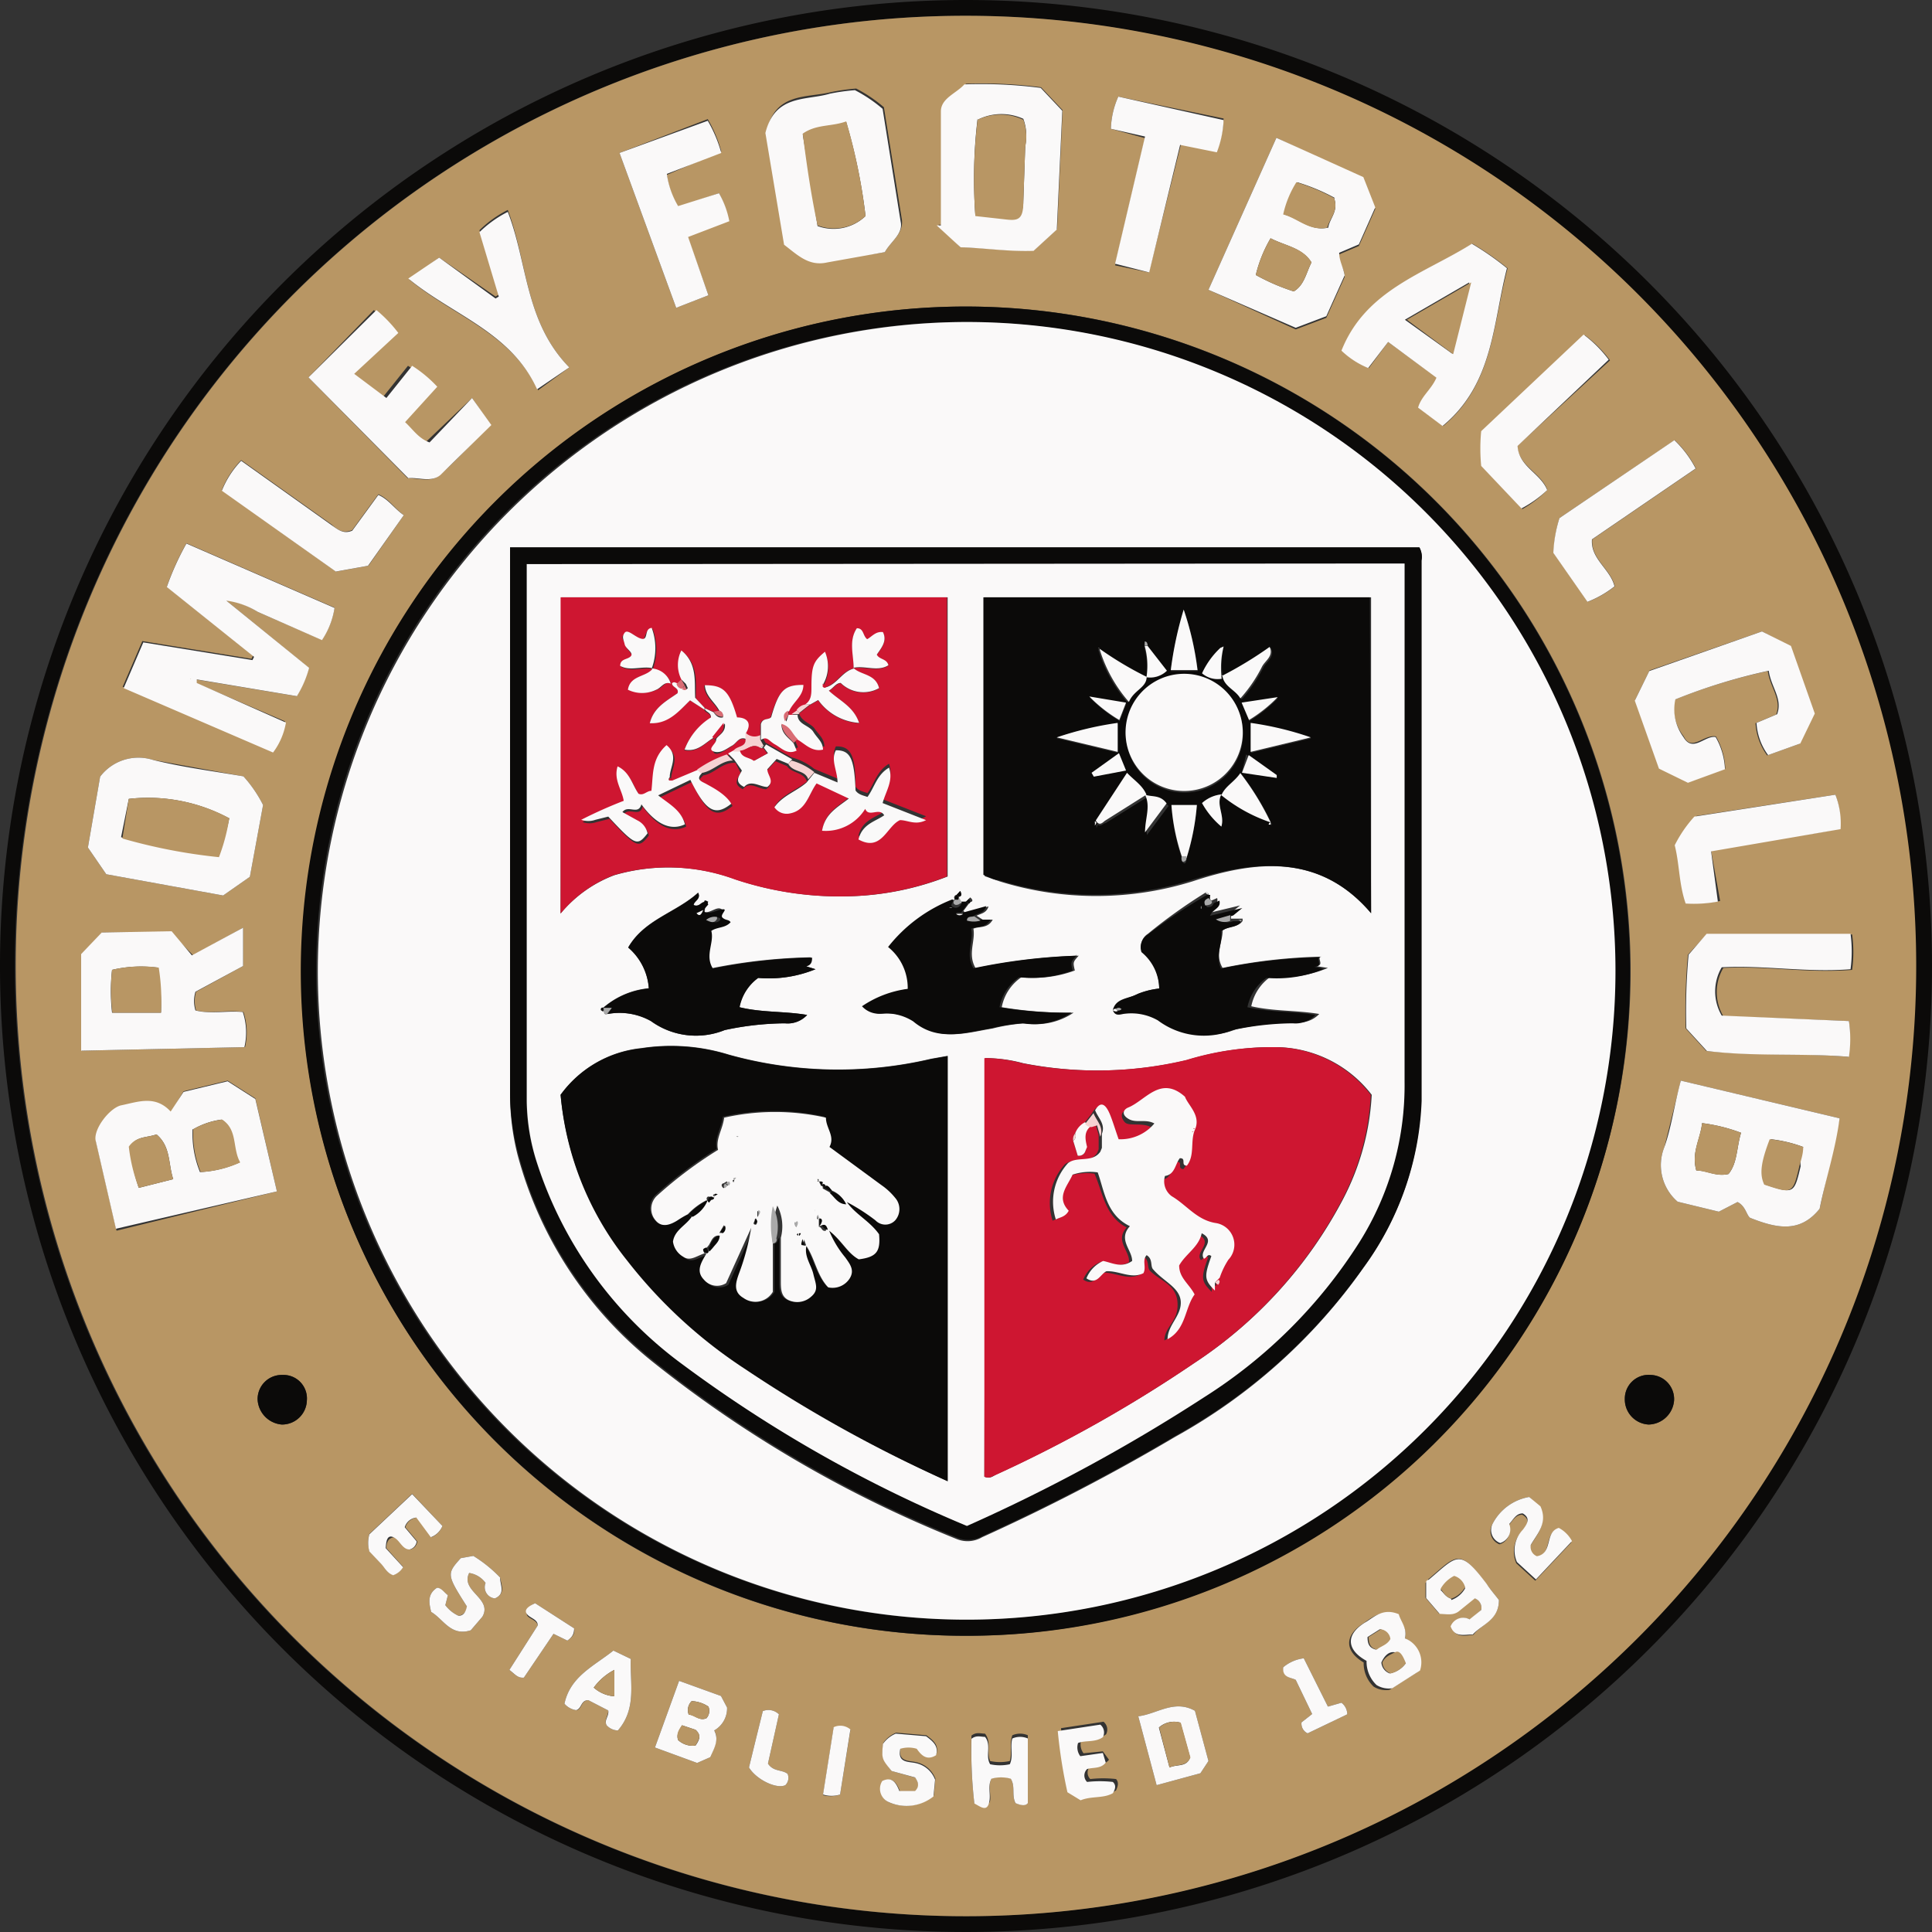 <?xml version="1.0" encoding="iso-8859-1"?>
<svg xmlns="http://www.w3.org/2000/svg" width="60" height="60" xmlns:v="https://vecta.io/nano"><rect width="100%" height="100%" fill="#333333" stroke="none"/><style><![CDATA[.H{fill:#0b0a09}.I{fill:#a9a9a9}.J{fill:#faf9f9}.K{fill:#f6d2d2}.L{fill:#ce1631}.M{fill:#d96c74}]]></style><path d="M60,30A30,30,0,1,1,30,0,30,30,0,0,1,60,30ZM30,.49A29.51,29.51,0,1,0,59.48,30,29.52,29.52,0,0,0,30,.49Z" class="H"/><path d="M30 .49A29.51 29.51 0 1 1 .49 29.84 29.49 29.49 0 0 1 30 .49zM7 18.63A2.46 2.46 0 0 1 8 19l2 .87a2.47 2.47 0 0 0 .39-1l-4.6-2a8.51 8.51 0 0 0-.61 1.35l2.68 2.14-.05.1-3.39-.55-.61 1.42 4.64 2a2.15 2.15 0 0 0 .4-.93l-2.77-1.19v-.11l3.13.52a3.21 3.21 0 0 0 .38-.88L7 18.63zM30 50.8A20.64 20.64 0 1 0 9.36 30.16 20.59 20.59 0 0 0 30 50.8zm9.64-46.52L37.53 9l2.71 1.23.95-.36.57-1.27c0-.27-.21-.45-.17-.7l.61-.26.51-1.15-.37-.94zM52.2 33.56l-.51 2.06a1.5 1.5 0 0 0 .41 1.7l1.28.31.58-.3c.25.12.28.41.39.49.83.33 1.55.48 2.16-.28l.62-2.81zm-46.9 1c-.48-.51-1-.3-1.53-.17-.35.1-.85.73-.78 1.09l.63 2.74L8.6 37l-.67-2.89-.86-.55-1.37.33zm0-5.6H3.18l-.64.67v3l5.07-.11a2 2 0 0 0-.05-1.09c-.5-.08-1 .07-1.47-.05a1 1 0 0 1 0-.58l1.46-.8v-1.19L6 29.67zM27.48 7.83c.18-.33.58-.57.53-1l-.56-3.5a4.48 4.48 0 0 0-.86-.58 6.37 6.37 0 0 0-.78.11c-.77.19-1.74 0-2 1.22l.58 3.47c.42.32.76.69 1.34.55s1.12-.16 1.75-.27zm2.35-.15c.73 0 1.49.14 2.28.09l.72-.66.17-3.69-.67-.71A14.42 14.42 0 0 0 30 2.6c-.25.28-.71.43-.73.84v3.54h-.13zM3.11 24.12l-.38 2.2.57.83 3.63.66.83-.58.41-2.23a4 4 0 0 0-.61-.89l-2.81-.51a1.49 1.49 0 0 0-1.64.52zm40-13.5l1.52 1.11c-.16.37-.47.57-.57.93l.76.57c1.57-1.31 1.54-3.2 2-4.9a9 9 0 0 0-1.09-.76c-1.48.93-3.3 1.44-4.05 3.32a2.65 2.65 0 0 0 .83.54zm14.31 21.09l-3.9-.15a1.48 1.48 0 0 1 0-1.5c1.3-.07 2.62.17 4 .06a4.1 4.1 0 0 0 0-1.1H53l-.58.63a19.27 19.27 0 0 0-.07 2.29l.64.7c1.47.15 2.94.06 4.41.18a3.77 3.77 0 0 0 .02-1.11zm-2.7-12.1l-3.49 1.21-.45.92.75 2.11.9.44 1.15-.42a2.17 2.17 0 0 0-.29-1c-.38-.07-.76.49-1 0a1.45 1.45 0 0 1-.29-1.14 17.79 17.79 0 0 1 2.9-.89c.07.51.44.87.26 1.35l-.64.27a1.86 1.86 0 0 0 .36 1l1-.36.45-.93-.74-2.1zm-40.06-7.25l-1.45 1.38c-.35-.13-.51-.4-.76-.63l1-1.1a4 4 0 0 0-.78-.65l-.8 1-1-.75 1.42-1.27a4.25 4.25 0 0 0-.68-.71l-2.03 2.09 3.08 3.13c.34 0 .74.14 1-.1.55-.48 1-1 1.58-1.55zm4.58-7.61L21 9.56l1-.39-.66-1.85 1.28-.49a2.83 2.83 0 0 0-.29-.83l-1.27.43a2.67 2.67 0 0 1-.35-1l1.69-.73a4.11 4.11 0 0 0-.42-1zm-1.56 6.66C16.3 10 16.39 8.17 15.77 6.52a3.52 3.52 0 0 0-.88.63l.6 2-.1.06L13.64 8l-.93.68c1.37 1.14 3.18 1.66 4 3.44zm18-2.95l1-4 1.11.22a3.08 3.08 0 0 0 .21-1L34.73 3a2.63 2.63 0 0 0-.23 1l1.06.29-.93 3.95zM12.54 16c-.3-.23-.47-.51-.79-.65l-.81 1.11c-.28.12-.45 0-.64-.17l-2.81-2a2.86 2.86 0 0 0-.6.93l3.55 2.53 1-.18zm35.51-.8c-.21-.53-.88-.72-.93-1.35L50 11.19a3.84 3.84 0 0 0-.78-.78l-3.18 3a5.52 5.52 0 0 0 0 1.08l1.24 1.32a3.56 3.56 0 0 0 .77-.59zm5.09 11.22c1.32-.34 2.67-.4 4-.69a2.45 2.45 0 0 0-.14-1.05l-4.31.66a3.93 3.93 0 0 0-.61.89c.15.59.13 1.21.34 1.81a4.07 4.07 0 0 0 1-.06zm-4.71-10.33a4.21 4.21 0 0 0-.18 1.08l1.06 1.52a3.24 3.24 0 0 0 .84-.48c-.13-.54-.75-.85-.7-1.46l3.22-2.2a3.33 3.33 0 0 0-.66-.88zM22.18 53.74a.79.79 0 0 0 .4-.71l-.19-.36-1.3-.47-.75 2.07 1.31.48.41-.18c.11-.28.28-.57.12-.83zm13.74 1.7l1.36-.37.25-.38-.42-1.56c-.65-.36-1.17.1-1.76.17zm7.71-4.56c.08-.32-.13-.52-.28-.7-.42-.19-.68 0-1 .23-.61.38-.59.87 0 1.22a1 1 0 0 0 .31.75.72.72 0 0 0 .49.1l.86-.55a.8.8 0 0 0-.38-1.05zm2.92-1.19l-.4-.51c-.85-1.14-.92-.87-1.8-.13 0 0 0 .05-.08.11v.46l.42.49c.23 0 .44.06.62-.1l.47-.38A.31.31 0 0 1 46 50l-.34.3a.42.42 0 0 0-.59.22c.13.35.41.28.69.25.24-.33.79-.45.79-1.08zm.94-3.2a1.58 1.58 0 0 0-1.16.88.43.43 0 0 0 .24.59.44.44 0 0 0 .28-.59c.13-.14.21-.32.42-.33.28.15.15.34 0 .51a.92.92 0 0 0-.18 1l.59.54 1.12-1.19a1 1 0 0 0-.41-.41c-.45.13-.17.79-.68.88a.31.31 0 0 1-.19-.35c.19-.34.54-.67.3-1.2zM31.54 56c.15.05.3.09.38 0v-2.11a.6.6 0 0 0-.48 0c-.1.26 0 .55-.08.8a1.41 1.41 0 0 1-.61 0c-.12-.27.05-.59-.16-.85-.13 0-.27-.06-.42.06a14.34 14.34 0 0 0 .09 2.1c.18.07.33.1.45 0s-.05-.53.08-.77a1.11 1.11 0 0 1 .6 0c.15.26.02.54.15.77zm-12.35-2.26c.59-.68.37-1.47.4-2.22l-.54-.26c-.6.48-1.34.8-1.52 1.65a.59.59 0 0 0 .36.2c.18 0 .14-.3.38-.31l.62.32c0 .18-.14.3-.05.46a.48.48 0 0 0 .35.16zm8.5 1.26l.75.21c.09.16.11.29 0 .42h-.49c-.1-.25-.22-.46-.53-.31a.45.45 0 0 0 .21.66 1.34 1.34 0 0 0 1.37-.22l.05-.52a.82.82 0 0 0-.58-.51c-.22-.06-.6 0-.5-.45a.88.88 0 0 1 .51 0c.14.18.31.38.6.2.09-.29-.11-.44-.31-.59l-.94-.08a.91.91 0 0 0-.4.32c-.05.45-.05.45.26.87zm-13.38-6.61c-.44.49-.44.51.19 1.5 0 .13-.08.26-.26.29a1.07 1.07 0 0 1-.41-.33l.08-.31c-.12-.09-.2-.22-.34-.23-.3.2-.25.46-.18.75.38.22.61.77 1.23.57l.36-.42c.33-.57-.69-.79-.41-1.36a.77.77 0 0 1 .51.31.35.35 0 0 0 .29.48c.34-.15.2-.41.16-.65a4.2 4.2 0 0 0-.83-.67zm19.94 6l-.6.06a.45.45 0 0 1-.07-.41c.23-.09.53 0 .77-.18a.31.31 0 0 0-.08-.39l-1.32.2a15.41 15.41 0 0 0 .3 1.9l.41.25c.3-.14.66 0 1-.22.06-.13.09-.25 0-.35a3.52 3.52 0 0 0-.8 0 .28.28 0 0 1 0-.4c.19-.06.42 0 .58-.2zm-20.51-7l-.94-1-1.33 1.25a1 1 0 0 0 0 .53l.35.37c.12.12.19.3.39.37a.58.58 0 0 0 .31-.25l-.52-.58c0-.21.08-.32.24-.34s.27.33.5.38a.29.29 0 0 0 .22-.25l-.37-.44a.42.42 0 0 1 .36-.3l.45.61a.62.62 0 0 0 .34-.35zm37.46-3.15a.81.81 0 0 0 .79-.75.75.75 0 0 0-.72-.79.74.74 0 0 0-.81.75.78.78 0 0 0 .74.79zM8 43.45a.82.82 0 0 0 .75.79.77.77 0 0 0 .78-.75.73.73 0 0 0-.76-.79.75.75 0 0 0-.77.75zM41.24 53l-.75-1.5a1.22 1.22 0 0 0-.64.28c0 .33.24.31.39.39l.51 1.06-.33.26a.33.33 0 0 0 .19.34l1.23-.59a.45.45 0 0 0-.18-.36zm-25.42-1.14c.16.13.26.26.45.24l.92-1.36.43.21c.14-.1.24-.19.21-.38l-1.21-.78c-.18.08-.26.18-.26.33s.3.16.34.36zm7.87 1.28l-.21.85-.22.9c.23.38.86.68 1.13.55a.32.32 0 0 0 .07-.35c-.17-.14-.44-.06-.61-.32l.34-1.53a.46.46 0 0 0-.5-.1zm2.4 2.59l.32-2a.48.48 0 0 0-.52-.07l-.33 2.09a.87.87 0 0 0 .53-.02z" fill="#b89664"/><path d="M30,50.8A20.64,20.64,0,1,1,50.62,30.36,20.56,20.56,0,0,1,30,50.8ZM30,10A20.15,20.15,0,1,0,50.12,30.18,20.15,20.15,0,0,0,30,10Z" class="H"/><path d="M7 18.63l2.6 2.11a3.21 3.21 0 0 1-.38.88l-3.11-.52v.11l2.77 1.23a2.15 2.15 0 0 1-.4.93l-4.64-2 .61-1.42 3.39.55.05-.1-2.71-2.17a8.51 8.51 0 0 1 .61-1.35l4.6 2a2.47 2.47 0 0 1-.39 1L8 19a2.46 2.46 0 0 0-1-.35v-.02zm-1.1 2.44h0zM39.64 4.28l2.7 1.22.37.94-.51 1.15-.61.26c0 .25.12.43.17.7l-.57 1.27-.95.36L37.53 9zm-.18 3.12A4.13 4.13 0 0 0 39 8.54a6.47 6.47 0 0 0 1.18.51c.33-.2.38-.57.55-.9-.29-.46-.81-.51-1.27-.75zm2-1.25a6.13 6.13 0 0 0-1.17-.49 3.15 3.15 0 0 0-.41 1c.46.12.81.53 1.37.41.04-.29.33-.51.18-.92zM52.2 33.56l4.93 1.17c-.13 1-.44 1.91-.62 2.81-.61.76-1.33.61-2.16.28-.11-.08-.14-.37-.39-.49l-.58.3-1.28-.31a1.5 1.5 0 0 1-.41-1.7c.22-.62.31-1.33.51-2.06zm.48 2.79c.34 0 .61.2 1 .11.28-.34.25-.83.39-1.28a5.23 5.23 0 0 0-1.21-.3c-.05.49-.34.91-.18 1.47zm3.32-.73a4.2 4.2 0 0 0-1-.24c-.28.73-.32 1.09-.17 1.41.87.29.89.29 1.09-.57-.02-.22.01-.37.08-.6zm-50.7-1.1l.4-.61 1.37-.33.86.55L8.6 37l-5 1.16-.63-2.74c-.07-.36.43-1 .78-1.09.54-.11 1.07-.33 1.55.19zm.68.55a3.17 3.17 0 0 0 .23 1.33 3.37 3.37 0 0 0 1.23-.3c-.25-.44-.07-1-.56-1.33a2.39 2.39 0 0 0-.88.3zm-1.12.16c-.31.11-.63.05-.82.38a5.24 5.24 0 0 0 .27 1.28l1.07-.27c-.16-.48-.07-1.01-.52-1.39zm.47-6.31l.63.75 1.59-.86V30l-1.48.8a1 1 0 0 0 0 .58c.47.12 1 0 1.47.05a2 2 0 0 1 .05 1.09l-5.07.11v-3l.64-.67zm-1.85 1.2a5.9 5.9 0 0 0 0 1.33H5a6.51 6.51 0 0 0-.11-1.4 3.94 3.94 0 0 0-1.41.07zm24-22.29l-1.79.32c-.57.13-.92-.23-1.34-.55l-.58-3.47c.3-1.21 1.27-1 2-1.22a6.37 6.37 0 0 1 .78-.11 4.48 4.48 0 0 1 .86.58l.56 3.5c.09.38-.31.62-.49.95zm-.6-1.12a17.63 17.63 0 0 0-.6-2.92c-.47.17-.92.08-1.35.38l.46 2.85a1.44 1.44 0 0 0 1.49-.31zm2.95.97L29.09 7h.13V3.46c0-.41.48-.56.73-.84a14.42 14.42 0 0 1 2.37.11l.67.71-.17 3.69-.72.66c-.78.03-1.54-.09-2.27-.11zm.53-4a15.65 15.65 0 0 0-.07 3l.9.1c.4 0 .59-.11.59-.53l.06-1.72a1.54 1.54 0 0 0-.06-.84 1.64 1.64 0 0 0-1.42.03zM3.11 24.12a1.49 1.49 0 0 1 1.64-.52c.93.23 1.88.35 2.81.51a4 4 0 0 1 .61.89l-.41 2.23-.83.58-3.63-.66-.57-.83zm4 1.29a5.31 5.31 0 0 0-3.11-.6L3.76 26a17.14 17.14 0 0 0 3 .58 5.9 5.9 0 0 0 .36-1.17zm36-14.79l-.62.81a2.65 2.65 0 0 1-.83-.54c.75-1.89 2.57-2.39 4.05-3.32a9 9 0 0 1 1.09.76c-.44 1.7-.41 3.59-2 4.9l-.76-.57c.1-.36.41-.56.57-.93zm2 .37l.52-2.22-2 1.16zm12.31 20.72a3.77 3.77 0 0 1 0 1.11c-1.47-.12-2.94 0-4.41-.18l-.64-.7a19.27 19.27 0 0 1 .07-2.29L53 29h4.47a4.1 4.1 0 0 1 0 1.1c-1.35.11-2.67-.13-4-.06a1.48 1.48 0 0 0 0 1.5zm-2.7-12.1l.9.45.74 2.1-.45.93-1 .36a1.86 1.86 0 0 1-.36-1l.64-.27c.18-.48-.19-.84-.26-1.35a17.79 17.79 0 0 0-2.9.89 1.45 1.45 0 0 0 .25 1.17c.29.5.67-.06 1 0a2.17 2.17 0 0 1 .29 1l-1.15.42-.9-.44-.75-2.11.45-.92zm-40.06-7.25l.6.84-1.58 1.55c-.28.24-.68.07-1 .1l-3.1-3.13 2.11-2.09a4.25 4.25 0 0 1 .68.71L11 11.61l1 .75.8-1a4 4 0 0 1 .78.65l-1 1.1c.25.23.41.5.76.63zm4.58-7.61l2.74-1a4.11 4.11 0 0 1 .42 1l-1.69.65a2.67 2.67 0 0 0 .35 1l1.27-.4a2.83 2.83 0 0 1 .32.87l-1.28.49.63 1.81-1 .39zm-1.56 6.66l-1 .68c-.81-1.78-2.62-2.3-4-3.44l.96-.65 1.75 1.27.1-.06-.6-2a3.52 3.52 0 0 1 .88-.63c.62 1.59.53 3.42 1.91 4.83zm18.01-2.95l-1.06-.27.93-3.95L34.5 4a2.63 2.63 0 0 1 .23-1l3.27.73a3.08 3.08 0 0 1-.21 1l-1.14-.23zM12.54 16l-1.11 1.57-1 .18-3.54-2.51a2.86 2.86 0 0 1 .6-.93l2.81 2c.19.13.36.29.64.17l.81-1.11c.32.14.49.42.79.63zm35.51-.78a3.56 3.56 0 0 1-.8.57L46 14.47a5.52 5.52 0 0 1 0-1.08l3.18-3a3.84 3.84 0 0 1 .78.78l-2.83 2.68c.04.65.71.84.92 1.37zm5.09 11.22l.21 1.56a4.07 4.07 0 0 1-1 .06c-.21-.6-.19-1.22-.34-1.81a3.93 3.93 0 0 1 .61-.89l4.38-.68a2.45 2.45 0 0 1 .16 1.07l-4.02.69zm-4.71-10.35L52 13.67a3.33 3.33 0 0 1 .66.88l-3.22 2.2c-.05.61.57.92.7 1.46a3.24 3.24 0 0 1-.84.48l-1.06-1.52a4.21 4.21 0 0 1 .19-1.08zM22.18 53.74c.16.3 0 .55-.12.83l-.41.18-1.31-.48.75-2.07 1.3.47.19.36a.79.79 0 0 1-.4.71zm-.58.47c.12-.17.19-.32 0-.49l-.42-.14c-.09.16-.18.29-.12.46a.67.67 0 0 0 .54.17zM22 53a1 1 0 0 0-.52-.17.39.39 0 0 0-.09.42c.18 0 .33.21.55.11A.34.34 0 0 0 22 53zm13.92 2.44l-.57-2.14c.59-.07 1.11-.53 1.76-.17l.42 1.56-.25.38zm.4-.55c.25-.11.53 0 .64-.31l-.3-1.08a.7.7 0 0 0-.67.15zm7.31-4.01a.8.8 0 0 1 .47 1l-.86.55a.72.72 0 0 1-.49-.1 1 1 0 0 1-.31-.75c-.64-.35-.66-.84 0-1.22.28-.18.54-.42 1-.23.06.23.27.43.19.75zm0 .77c-.07-.17-.14-.32-.33-.34s-.32.14-.4.32a.39.39 0 0 0 .26.34.8.8 0 0 0 .5-.32zm-1.16-.81c0 .22.06.34.26.39.12-.11.32-.14.42-.33a.34.34 0 0 0-.3-.3zm4.08-1.15c0 .63-.52.75-.81 1.07-.28 0-.56.1-.69-.25a.42.42 0 0 1 .59-.22L46 50a.31.31 0 0 0-.2-.36l-.47.38c-.18.16-.39.11-.62.1l-.42-.49v-.46c0-.06 0-.09.08-.11.88-.74.95-1 1.8.13.11.17.26.34.38.5zm-1.48 0a.8.8 0 0 0 .43-.36.5.5 0 0 0-.34-.35 1 1 0 0 0-.42.4c.09.08.15.21.33.27zm2.42-3.2l.35.29c.24.53-.11.86-.3 1.2a.31.31 0 0 0 .19.35c.51-.09.23-.75.68-.88a1 1 0 0 1 .41.41l-1.12 1.19-.59-.54a.92.92 0 0 1 .18-1c.13-.17.26-.36 0-.51-.21 0-.29.19-.42.33a.44.44 0 0 1-.28.59.43.43 0 0 1-.24-.59 1.58 1.58 0 0 1 1.14-.84zM31.54 56c-.13-.24 0-.52-.15-.76a1.11 1.11 0 0 0-.6 0c-.13.24 0 .51-.08.77s-.27.09-.45 0a14.34 14.34 0 0 1-.09-2.01c.15-.12.29-.06.42-.06.21.26 0 .58.16.85a1.41 1.41 0 0 0 .61 0c.12-.25 0-.54.08-.8a.6.6 0 0 1 .48 0V56c-.08.1-.23.06-.38 0zm-12.35-2.26a.48.48 0 0 1-.35-.16c-.09-.16.08-.28.05-.46l-.62-.32c-.24 0-.2.27-.38.31a.59.59 0 0 1-.36-.2c.18-.85.92-1.17 1.52-1.65l.54.26c-.03.75.19 1.54-.4 2.22zm-.11-1.06v-.82a1.83 1.83 0 0 0-.64.55 1.07 1.07 0 0 0 .64.27zM27.69 55c-.31-.38-.31-.38-.27-.84a.91.91 0 0 1 .4-.32l.94.08c.2.15.4.3.31.59-.29.18-.46 0-.6-.2a.88.88 0 0 0-.51 0c-.1.46.28.39.5.45a.82.82 0 0 1 .58.51l-.05.52a1.34 1.34 0 0 1-1.38.18.45.45 0 0 1-.21-.66c.31-.15.43.06.53.31h.49c.13-.13.11-.26 0-.42zm-13.38-6.61l.39-.07a4.2 4.2 0 0 1 .83.67c0 .24.18.5-.16.65a.35.35 0 0 1-.29-.48.77.77 0 0 0-.51-.31c-.28.57.74.79.41 1.36l-.36.42c-.62.2-.85-.35-1.23-.57-.07-.29-.12-.55.18-.75.14 0 .22.14.34.23l-.08.31a1.07 1.07 0 0 0 .41.33c.18 0 .23-.16.26-.29-.63-.99-.63-1.01-.19-1.5zm19.94 6.05l.09.3c-.16.2-.39.14-.58.2a.28.28 0 0 0 0 .4 3.52 3.52 0 0 1 .8 0c.11.1.08.22 0 .35-.3.17-.66.08-1 .22l-.41-.25a15.41 15.41 0 0 1-.3-1.9l1.32-.2a.31.31 0 0 1 .08.39c-.24.17-.54.09-.77.18a.45.45 0 0 0 .07.41zm-20.51-7.05a.62.62 0 0 1-.36.35l-.45-.61a.42.42 0 0 0-.36.3l.37.44a.29.29 0 0 1-.22.25c-.23 0-.3-.29-.5-.38s-.23.13-.24.34l.54.59a.58.58 0 0 1-.31.25c-.2-.07-.27-.25-.39-.37l-.35-.37a1 1 0 0 1 0-.53l1.33-1.25z" class="J"/><path d="M51.2 44.24a.78.78 0 0 1-.74-.79.74.74 0 0 1 .81-.75.75.75 0 0 1 .72.79.81.81 0 0 1-.79.75zM8 43.45a.75.75 0 0 1 .77-.75.73.73 0 0 1 .76.79.77.77 0 0 1-.78.75.82.82 0 0 1-.75-.79z" class="H"/><path d="M41.24 53l.42-.12a.45.45 0 0 1 .18.36l-1.23.59a.33.33 0 0 1-.19-.34l.33-.26-.51-1.06c-.15-.08-.42-.06-.39-.39a1.22 1.22 0 0 1 .64-.28zm-25.42-1.14l.88-1.38c0-.2-.24-.22-.34-.36s.08-.25.26-.33l1.21.78c0 .19-.07.28-.21.38l-.43-.21-.92 1.36c-.19.02-.27-.1-.45-.24zm7.87 1.28a.46.46 0 0 1 .5.1l-.34 1.53c.17.26.44.18.61.32a.32.32 0 0 1-.07.35c-.27.13-.9-.17-1.13-.55l.22-.9.21-.85zm2.4 2.59a.87.87 0 0 1-.53 0l.33-2.09a.48.48 0 0 1 .52.07zM30 10A20.15 20.15 0 1 1 9.87 30.17 20.18 20.18 0 0 1 30 10zm14.08 7H15.84v17a7.68 7.68 0 0 0 .23 1.85 12.28 12.28 0 0 0 4.22 6.46 37.4 37.4 0 0 0 9.43 5.49.89.89 0 0 0 .78-.06 61.55 61.55 0 0 0 6-3.12 17.51 17.51 0 0 0 5.83-5.23 9.3 9.3 0 0 0 1.8-5.16q0-8.38 0-16.79a.6.6 0 0 0-.05-.44z" class="J"/><path d="M5.92 21.07l.01.02-.02-.01.01-.01zM7 18.63zM39.46 7.4c.46.24 1 .29 1.27.75-.17.33-.22.7-.55.9A6.47 6.47 0 0 1 39 8.54a4.13 4.13 0 0 1 .46-1.14zm1.97-1.25c.15.41-.14.63-.21.92-.56.12-.91-.29-1.37-.41a3.15 3.15 0 0 1 .41-1 6.13 6.13 0 0 1 1.17.49zm11.25 30.2c-.16-.56.13-1 .18-1.47a5.23 5.23 0 0 1 1.21.3c-.14.45-.11.94-.39 1.28-.39.09-.68-.1-1-.11zm3.32-.73c0 .23-.07.41-.12.6-.2.86-.22.86-1.09.57-.15-.32-.11-.68.17-1.41a4.2 4.2 0 0 1 1.04.24zm-50-.55a2.39 2.39 0 0 1 .9-.3c.49.32.31.89.56 1.33a3.37 3.37 0 0 1-1.23.3A3.17 3.17 0 0 1 6 35.07zm-1.14.16c.45.38.36.91.52 1.39l-1.07.27A5.24 5.24 0 0 1 4 35.61c.23-.33.55-.27.86-.38zm-1.38-5.11a3.94 3.94 0 0 1 1.45-.07 6.51 6.51 0 0 1 .07 1.4H3.49a5.9 5.9 0 0 1-.01-1.33zm23.4-23.41a1.44 1.44 0 0 1-1.49.29c-.2-.93-.34-1.89-.46-2.85.43-.3.88-.21 1.35-.38a17.63 17.63 0 0 1 .6 2.94zm3.48-2.99a1.64 1.64 0 0 1 1.42 0 1.54 1.54 0 0 1 .06.84l-.06 1.72c0 .57-.19.58-.59.53l-.9-.1a15.65 15.65 0 0 1 .07-2.99zM7.12 25.41a5.9 5.9 0 0 1-.32 1.21 17.14 17.14 0 0 1-3-.58l.2-1.23a5.31 5.31 0 0 1 3.12.6zM45.13 11l-1.44-1.07 2-1.16zM21.6 54.21a.67.67 0 0 1-.54-.17c-.06-.17 0-.3.12-.46l.42.14c.19.17.12.28 0 .49zM22 53a.34.34 0 0 1-.06.36c-.22.1-.37-.09-.55-.11a.39.39 0 0 1 .09-.42A1 1 0 0 1 22 53zm14.32 1.89L36 53.65a.7.7 0 0 1 .67-.15l.3 1.08c-.12.29-.4.2-.65.31zm7.34-3.24a.8.8 0 0 1-.47.32.39.39 0 0 1-.26-.34c.08-.18.24-.24.4-.32s.26.17.33.34zm-1.16-.81l.38-.24a.34.34 0 0 1 .3.3c-.1.19-.3.22-.42.33-.2-.05-.25-.17-.26-.39zm2.57-1.19c-.18-.06-.24-.19-.33-.31a1 1 0 0 1 .42-.4.5.5 0 0 1 .34.35.8.8 0 0 1-.43.36zm-25.99 3.03a1.07 1.07 0 0 1-.64-.27 1.83 1.83 0 0 1 .64-.55z" fill="#b89664"/><path d="M44.08 17a.6.6 0 0 1 .07.4q0 8.4 0 16.79a9.3 9.3 0 0 1-1.8 5.16 17.51 17.51 0 0 1-5.83 5.23 61.55 61.55 0 0 1-6 3.12.89.89 0 0 1-.78.06 37.4 37.4 0 0 1-9.43-5.49 12.28 12.28 0 0 1-4.22-6.46 7.68 7.68 0 0 1-.25-1.81V17zm-.46.51H16.35v.17q0 8.26 0 16.51a6.45 6.45 0 0 0 .31 1.89 12.54 12.54 0 0 0 4.55 6.3 41.55 41.55 0 0 0 8.81 5 53.31 53.31 0 0 0 7.37-4 15.52 15.52 0 0 0 4.81-4.8 9.15 9.15 0 0 0 1.41-5v-8.35l.01-7.73z" class="H"/><path d="M43.62 17.5v7.74 8.35a9.15 9.15 0 0 1-1.41 5 15.52 15.52 0 0 1-4.81 4.8 53.31 53.31 0 0 1-7.37 4 41.55 41.55 0 0 1-8.81-5 12.54 12.54 0 0 1-4.55-6.3 6.45 6.45 0 0 1-.31-1.89q0-8.25 0-16.51v-.17zM29.77 27.85c.1 0 .1-.08.05-.18l-.11.12c-.05 0-.11.07-.06.14h0a4.71 4.71 0 0 0-2 1.48 1.63 1.63 0 0 1 .61 1.3 3.28 3.28 0 0 0-1.42.54.71.71 0 0 0 .59.23 1.57 1.57 0 0 1 1 .24c.76.64 1.6.35 2.4.22a5.6 5.6 0 0 1 1-.16 2.1 2.1 0 0 0 1.51-.33 12.66 12.66 0 0 1-2.23-.17 1.45 1.45 0 0 1 .61-.93 3.72 3.72 0 0 0 1.66-.21c-.06-.26-.06-.26.12-.46h0 0a18.29 18.29 0 0 0-3.2.39c-.26-.44 0-.84-.07-1.23.2-.08.45 0 .6-.28h-.31l-.19-.12c.12-.07.3-.07.37-.29l-.72.2-.06-.06.21-.28c.09 0 .09-.07 0-.14L30 28l-.14.06-.1-.1a.14.14 0 0 0 .01-.11zm-11 3.44c-.05 0-.08 0-.07.08l.07.05c0 .07 0 .09.1.07a2 2 0 0 1 1.34.22 2.38 2.38 0 0 0 2.29.28 9.16 9.16 0 0 1 1.87-.21.82.82 0 0 0 .69-.26c-.7-.12-1.41-.07-2.1-.24a1.47 1.47 0 0 1 .58-.91 3.82 3.82 0 0 0 1.78-.27L25 30c.19 0 .15-.19.18-.27a17.08 17.08 0 0 0-3.08.34c-.26-.41.05-.81-.05-1.17.19-.13.43-.08.6-.27-.06-.09-.22 0-.25-.14s.15-.17 0-.26-.35.15-.55.09c0-.12.06-.17.11-.25L22 28h-.11c-.02 0-.19.18-.35.1 0-.13.24-.19.14-.38-.68.62-1.67.83-2.17 1.7a1.84 1.84 0 0 1 .64 1.27 2.52 2.52 0 0 0-1.41.6zm15.91.05h0c.08.23.27.1.4.11a1.66 1.66 0 0 1 1 .21 2.38 2.38 0 0 0 2.32.3 9.24 9.24 0 0 1 1.87-.21.85.85 0 0 0 .7-.26c-.72-.12-1.42-.08-2.11-.24a1.47 1.47 0 0 1 .59-.91 3.82 3.82 0 0 0 1.79-.28l-.39-.06c.33 0 0-.28.2-.29a16.8 16.8 0 0 0-3.08.35c-.25-.41 0-.8 0-1.16.21-.16.48-.09.62-.3v-.07h-.1-.26v-.18l.28-.23-1 .24c.08-.21.35-.23.29-.47l-.18.08-.11-.11a.16.16 0 0 1 0-.07c0-.05 0-.11-.08-.07l.1.08s0-.12-.09-.08A16.58 16.58 0 0 0 35.65 29a.46.46 0 0 0-.19.54A1.5 1.5 0 0 1 36 30.7a2.48 2.48 0 0 0-.65.16c-.24.14-.62.14-.71.48zm-4.11 14.52c.16.07.25 0 .35-.06a42 42 0 0 0 6.17-3.47 13.7 13.7 0 0 0 4.62-5.09A7.87 7.87 0 0 0 42.6 34a3.79 3.79 0 0 0-3-1.48 9.07 9.07 0 0 0-2.73.4 12 12 0 0 1-5.09.1 4.6 4.6 0 0 0-1.18-.16zM17.41 28.37a4 4 0 0 1 1.67-1.19 6 6 0 0 1 3.76.13 10.26 10.26 0 0 0 3.68.52 9 9 0 0 0 2.91-.61v-8.67h-12zm25.17 0v-9.82h-12v8.66l.46.16a10.09 10.09 0 0 0 6 0c1.96-.65 3.96-.87 5.54.99zM29.43 46V32.79l-.51.09a12.65 12.65 0 0 1-6.29-.13 6.06 6.06 0 0 0-2.71-.2A3.54 3.54 0 0 0 17.41 34a9.56 9.56 0 0 0 2.06 5.1 15.08 15.08 0 0 0 3.69 3.39A42.25 42.25 0 0 0 29.43 46z" class="J"/><path d="M30.57 45.86v-13a4.6 4.6 0 0 1 1.18.16 12 12 0 0 0 5.09-.1 9.07 9.07 0 0 1 2.73-.4 3.79 3.79 0 0 1 3 1.48 7.87 7.87 0 0 1-.89 3.26 13.7 13.7 0 0 1-4.62 5.09 42 42 0 0 1-6.17 3.47c-.07.02-.16.11-.32.04zm2.82-10.66a.27.27 0 0 0-.06.23l.14.46a.21.21 0 0 0 .24-.15v-.12c-.06-.25-.11-.49.15-.67l.16-.05.1.35v.44l-.05.12c-.26.36-.73.13-1 .35a1.78 1.78 0 0 0-.38 1.75c.14-.07.3-.08.4-.27-.4-.42 0-.76.12-1.12a1.7 1.7 0 0 1 .78-.07c.26.58.32 1.32 1 1.67-.38.42.11.73.07 1.08-.33.19-.61 0-.9 0a1 1 0 0 0-.52.54c.33.22.43-.13.62-.22.4 0 .77.25 1.15.06.1-.19 0-.4.1-.56.2.13.1.35.21.45.32.32.82.42.85 1s-.4.72-.41 1.16c.58-.31.53-1 .84-1.39-.17-.33-.5-.51-.48-.9.21-.32.61-.52.7-1 .49.25-.12.54.07.79.08 0 .11-.18.23-.08-.23.64-.22.74.11 1.07v-.25l.14.07v-.15a2.41 2.41 0 0 1 .27-.56.68.68 0 0 0-.41-1.14c-.58-.1-.89-.56-1.35-.83a.57.57 0 0 1-.21-.63c.31 0 .32-.38.46-.55.24 0 0 .2.22.23.28-.33.09-.78.26-1.14h0c.17-.47-.22-.77-.32-1-.79-.67-1.21.1-1.75.33-.15.06-.12.24 0 .36s.52 0 .8.14a1.37 1.37 0 0 1-1.11.49l-.3-.84c-.12-.27-.24-.39-.43-.06l-.26.33a.63.63 0 0 0-.25.28zm-15.98-6.83v-9.82h12v8.67a9 9 0 0 1-2.91.61 10.26 10.26 0 0 1-3.68-.52 6 6 0 0 0-3.76-.13 4 4 0 0 0-1.65 1.19zm7.42-6.22l.33-.26.25-.14a1.7 1.7 0 0 0 1.27.71c-.17-.52-.61-.7-.94-1 .15-.09.22-.23.37-.24a1 1 0 0 0 1.19.16c-.11-.45-.57-.4-.8-.63.36-.06.75.13 1.09-.08-.05-.21-.28-.17-.36-.33.14-.21.33-.42.19-.7-.23 0-.35.15-.49.22-.14-.11-.1-.32-.32-.34-.26.39-.08.82-.1 1.24-.36.08-.52.47-.86.58l-.07-.06a1.13 1.13 0 0 0 .05-1c-.36.3-.42.44-.42 1.1 0 .21 0 .41-.2.54a.4.4 0 0 0-.26.18l-.17.12h-.09v-.13c.12-.28.43-.46.44-.81-.57 0-.74.15-1 1-.08.1-.26 0-.32.22v.35a.39.39 0 0 1-.46-.08c.2-.33 0-.43-.28-.48-.22-.83-.41-1-1-1 0 .35.33.54.46.81h-.19l-.24-.1-.29-.31c0-.51.08-1.06-.43-1.47a1 1 0 0 0 0 .9l-.15.14c-.06 0-.11-.08-.18 0a.66.66 0 0 0-.58-.47 1.82 1.82 0 0 0 0-1.26c-.24 0-.2.24-.3.34s-.31-.3-.54-.19 0 .24 0 .36.21.21.19.37-.33.07-.33.3c.33.17.68 0 1 .07-.22.24-.68.19-.75.63a1 1 0 0 0 .88 0c.16-.06.24-.27.45-.19 0 .13.23.14.17.31-.34.24-.74.44-.86.93.58 0 .9-.37 1.25-.71l.45.29c0 .1.21.1.19.26a2 2 0 0 0-.82 1c.41.08.63-.21.9-.37l.08.07c0 .12-.16.21-.07.36s.39-.08.56-.18.22-.3.44-.21c0 .29-.31.21-.38.4l-.18.1a3.73 3.73 0 0 0-.88.47l-.81.34-.07-.07c0-.33.3-.7-.1-1-.52.37-.41.91-.47 1.42-.15 0-.24.16-.4.09-.2-.29-.27-.67-.65-.85-.13.42.14.73.19 1.07a14 14 0 0 0-1.32.59.66.66 0 0 0 .44 0l.4-.1c.84.9.9.93 1.22.52a.58.58 0 0 0-.31-.4l-.47-.26c.18-.24.49.11.59-.24.45.63.91.83 1.35.62-.11-.44-.49-.63-.83-.9l1-.48c.48 1 .77 1.14 1.27.74-.18-.31-.53-.39-.77-.61s-.35-.13-.14-.34c.35-.05.58-.41 1-.39L23 24c-.09.18-.25.35.07.51.21-.27.49 0 .72 0 .28-.18 0-.36 0-.55l.29-.32.36.15c.15.23.52.18.62.48-.32.27-.76.4-1 .77a.46.46 0 0 0 .49.19c.5-.1.57-.59.82-.93l1 .47c-.36.28-.74.47-.83 1a1.44 1.44 0 0 0 1.33-.77c.11.28.44-.06.59.2-.29.2-.68.27-.8.75.72.4.88-.42 1.29-.6.24 0 .48.21.81 0l-1.35-.53c.1-.37.34-.69.2-1.1-.38.22-.45.61-.67.91-.14-.05-.28-.07-.37-.2 0-1-.16-1.26-.61-1.25-.17.34.05.68.05 1l-.72-.3a1.91 1.91 0 0 0-.71-.36l-.81-.46-.1-.18c.2-.13.3.06.44.14s.38.33.67.19l-.09-.22.12-.12c.24.14.45.39.79.31 0-.25-.19-.38-.3-.55s-.46-.23-.49-.53c-.01.09 0 .08.02.05z" class="L"/><g class="H"><path d="M42.58 28.36C41 26.5 39 26.72 37 27.33a10.09 10.09 0 0 1-6 0c-.15 0-.29-.1-.46-.16v-8.62h12zM38 20.08v-.14.12a2.52 2.52 0 0 0-.57.79.74.74 0 0 0 .57.15c0 .35.4.44.56.72a4.48 4.48 0 0 0 .68-1c.1-.18.36-.32.23-.6h0a12 12 0 0 1-1.5.91 2.74 2.74 0 0 1 .03-.95zm-2.35 0c0-.05 0-.12-.11-.1v.13a2.29 2.29 0 0 1 .06.94 10.83 10.83 0 0 1-1.5-.9h0a4.47 4.47 0 0 0 .92 1.67c.15-.37.52-.44.55-.78a.74.74 0 0 0 .64-.2zm1.21 6.54a7.44 7.44 0 0 0 .31-1.62h-.79a6.44 6.44 0 0 0 .32 1.64c0 .07 0 .14.07.17s.09-.15.08-.22zm2.63-1.06c-.07 0 0 .06 0 .08v-.07a8.3 8.3 0 0 0-.97-1.57c-.19.28-.46.4-.58.67a1.06 1.06 0 0 0-.61.27 2.6 2.6 0 0 0 .6.73c.11-.36-.17-.68 0-1a4.92 4.92 0 0 0 1.55.86zm-5.45 0c.12.17.22 0 .3 0l1.28-.8c.13.37-.07.73 0 1.17l.67-.9c-.19-.21-.42-.2-.64-.26-.12-.28-.37-.43-.6-.67l-1 1.5v.12c.08-.18.03-.19-.05-.21zm4.56-2.63a1.82 1.82 0 1 0-3.63 0 1.82 1.82 0 0 0 3.63 0zm-5.77 0l1.89.45v-.9a10.3 10.3 0 0 0-1.9.42zm7.89 0a9.92 9.92 0 0 0-1.87-.45v.9zm-4.35-2.09h.83a9.35 9.35 0 0 0-.43-1.88 11.36 11.36 0 0 0-.41 1.85zm-2.53.82a4.53 4.53 0 0 0 .93.73l.21-.54zm.92 1.76l-.86.58.06.09 1-.19zm3.81-1.57l.23.54a4.4 4.4 0 0 0 .89-.71zm0 2.13l1 .16v-.09l-.87-.62zM38 25.81h0v.05zM29.43 46a42.25 42.25 0 0 1-6.27-3.47 15.08 15.08 0 0 1-3.69-3.39A9.56 9.56 0 0 1 17.41 34a3.54 3.54 0 0 1 2.51-1.44 6.06 6.06 0 0 1 2.71.2 12.65 12.65 0 0 0 6.29.13l.51-.09zm-8-8.24l.12.08c-.18.27-.53.41-.58.77a.64.64 0 0 0 .32.47c.23.16.43-.05.74-.13-.2.32-.35.58-.1.84a.53.53 0 0 0 .69.11l.78-1.72a7.42 7.42 0 0 1-.4 1.37c-.1.28-.19.57.14.76a.63.63 0 0 0 .91-.19v-1.5c.1 0 .1-.13.15-.19v1.34c0 .25 0 .5.27.61a.64.64 0 0 0 .67-.12c.25-.21.14-.45.07-.7s-.3-.56-.21-.9h0c.27.4.33.92.68 1.29a.63.63 0 0 0 .67-.28c.16-.26 0-.45-.14-.65a3.19 3.19 0 0 1-.5-.83c.4.31.57.7.92.89.55-.07.68-.24.63-.78-.26-.38-.7-.58-1-1a6.15 6.15 0 0 1 .89.57.42.42 0 0 0 .61 0 .53.53 0 0 0 0-.7 2 2 0 0 0-.42-.39l-1.62-1.19c.18-.34-.13-.58-.11-.91a7.17 7.17 0 0 0-3.16 0c-.05.37-.27.65-.19 1a13 13 0 0 0-1.88 1.41.55.55 0 0 0-.06.78c.19.26.44.18.68 0a3.37 3.37 0 0 1 .39-.16zM29.86 28H30l.06.06-.21.28h-.16a.16.16 0 0 0 .22 0l.72-.2c-.07.22-.25.22-.37.29s-.21 0-.23.13a.75.75 0 0 0 .42 0h.31c-.15.27-.4.2-.6.28.09.39-.19.79.07 1.23a18.29 18.29 0 0 1 3.2-.39h0c-.18.2-.18.2-.12.46a3.72 3.72 0 0 1-1.66.21 1.45 1.45 0 0 0-.61.93 12.66 12.66 0 0 0 2.23.17 2.1 2.1 0 0 1-1.51.33 5.6 5.6 0 0 0-1 .16c-.8.13-1.64.42-2.4-.22a1.57 1.57 0 0 0-1-.24.71.71 0 0 1-.59-.23 3.28 3.28 0 0 1 1.42-.54 1.63 1.63 0 0 0-.61-1.3 4.71 4.71 0 0 1 2-1.48c.07.07-.1.17 0 .23a.18.18 0 0 0 .28-.16zm-.38.14h.09c.03 0-.06 0-.09.04z"/><path d="M22 28.08c-.05.08-.15.13-.11.25.2.06.36-.07.55-.09s-.1.17 0 .26.19.05.25.14c-.17.19-.41.14-.6.27.1.36-.21.76.05 1.17a17.08 17.08 0 0 1 3.08-.34c0 .08 0 .23-.18.27l.29.09a3.82 3.82 0 0 1-1.78.27 1.47 1.47 0 0 0-.58.91c.69.17 1.4.12 2.1.24a.82.82 0 0 1-.69.26 9.16 9.16 0 0 0-1.87.21 2.38 2.38 0 0 1-2.29-.28 2 2 0 0 0-1.34-.22l.12-.19h-.26a2.52 2.52 0 0 1 1.41-.6 1.84 1.84 0 0 0-.64-1.27c.5-.87 1.49-1.08 2.17-1.7.1.19-.12.25-.14.38.16.08.23-.11.35-.1zm0 .49c.14.07.26.12.37 0a.14.14 0 0 1 0-.05.4.4 0 0 0-.44.05zm-.09-.31l-.21.1c.01.09.06.09.14-.1zm16.63.36c-.14.21-.41.14-.62.3.07.36-.2.75 0 1.16a16.8 16.8 0 0 1 3.08-.35c-.16 0 .13.32-.2.29l.32.07a3.82 3.82 0 0 1-1.79.28 1.47 1.47 0 0 0-.59.91c.69.16 1.39.12 2.11.24a.85.85 0 0 1-.7.26 9.24 9.24 0 0 0-1.87.21 2.38 2.38 0 0 1-2.32-.3 1.66 1.66 0 0 0-1-.21c-.13 0-.32.12-.4-.11a.13.13 0 0 0 .19 0c-.06-.07-.12-.06-.19 0 .09-.37.47-.35.72-.48a2.48 2.48 0 0 1 .72-.19 1.5 1.5 0 0 0-.55-1.13.46.46 0 0 1 .19-.54 16.58 16.58 0 0 1 1.85-1.24c.06 0 .07 0 .09.08h0a.16.16 0 0 0 0 .07c-.07.05-.16.09-.1.23.09 0 .17 0 .21-.12l.18-.08c.06.24-.21.26-.29.47l1-.24-.28.23-.45.13a.47.47 0 0 0 .44.05h.26zm-1.24-.39v-.09c0-.03-.04.06 0 .09z"/></g><g class="I"><path d="M38.2 28.6a.47.47 0 0 1-.44-.05l.45-.13zm-7.75-.01a.75.75 0 0 1-.42 0c0-.14.14-.11.23-.13zM18.72 31.3H19l-.15.19c-.06 0-.1 0-.1-.07v-.13z"/><path d="M29.86 28a.18.18 0 0 1-.19.1c-.13-.06 0-.16 0-.23h0 .11zm7.78 0c0 .1-.12.11-.21.12-.06-.14 0-.18.1-.23z"/></g><path d="M29.71 27.79l.11-.12c.05.1.05.16-.05.18zM30 28l.09-.08c.06.07.06.12 0 .14z" class="H"/><path d="M34.64 31.34c.07-.05.13-.06.19 0a.13.13 0 0 1-.19 0zm3.9-2.72l-.08-.05h.1z" class="I"/><path d="M33.43 29.68l-.02-.02h.03l-.01.02zM21.87 28s0-.08.11 0v.11zm-3.14 3.29v.13l-.07-.05c-.01-.06.02-.08.07-.08zm11.03-3.35h-.11c0-.07 0-.1.06-.14l.06.06a.14.14 0 0 1-.01.08zm7.83-.07l-.1-.08c.12 0 .1 0 .08.07z" class="H"/><g class="J"><path d="M37.73 39.83v.25c-.33-.33-.34-.43-.11-1.07-.12-.1-.15.07-.23.08-.19-.25.42-.54-.07-.79-.09.43-.49.63-.7 1 0 .39.31.57.48.9-.31.42-.26 1.08-.84 1.39 0-.44.43-.72.41-1.16s-.53-.63-.85-1c-.11-.1 0-.32-.21-.45-.15.16 0 .37-.1.56-.38.19-.75-.08-1.15-.06-.19.09-.29.44-.62.22a1 1 0 0 1 .52-.54c.29.06.57.23.9 0 0-.35-.45-.66-.07-1.08-.73-.35-.79-1.09-1-1.67a1.7 1.7 0 0 0-.78.07c-.16.36-.52.7-.12 1.12-.1.19-.26.2-.4.27a1.78 1.78 0 0 1 .38-1.75c.28-.22.75 0 1-.35l.05-.12v-.44c.12-.3-.12-.49-.21-.73.19-.33.34-.13.43.06s.2.56.3.84a1.37 1.37 0 0 0 1.11-.49c-.28-.15-.56 0-.8-.14s-.16-.3 0-.36c.54-.23 1-1 1.75-.33.1.27.49.57.32 1h0c-.08-.05-.09 0 0 0-.17.36 0 .81-.26 1.14-.21 0 0-.24-.22-.23-.14.17-.15.51-.46.55a.57.57 0 0 0 .21.63c.46.27.77.73 1.35.83a.68.68 0 0 1 .41 1.14 2.41 2.41 0 0 0-.27.56z"/><path d="M33.71,35.74a.21.21,0,0,1-.24.15l-.14-.46a.19.19,0,0,0,.06-.23.63.63,0,0,1,.31-.35.22.22,0,0,0,.21.1c-.26.18-.21.42-.15.67Z"/></g><g class="K"><path d="M33.91 35a.22.22 0 0 1-.21-.1l.26-.33c.09.24.33.43.21.73l-.1-.35zm3.82 4.83l.1-.08c.05 0 .07.07 0 .15z"/><path d="M33.39 35.2a.19.19 0 0 1-.06.23.27.27 0 0 1 .06-.23zm.32.54v-.12zm.46-.05l-.05.12z"/></g><g class="J"><path d="M20.88 24.24l.81-.34.11.11c-.21.21 0 .26.14.34s.59.3.77.61c-.5.4-.79.24-1.27-.74l-1 .48c.34.27.72.46.83.9-.44.21-.9 0-1.35-.62-.1.35-.41 0-.59.24l.47.26a.58.58 0 0 1 .31.4c-.32.41-.38.38-1.22-.52l-.4.1a.66.66 0 0 1-.44 0 14 14 0 0 1 1.32-.59c-.05-.34-.32-.65-.19-1.07.38.18.45.56.65.85.16.07.25-.09.4-.09.06-.51 0-1 .47-1.42.4.33.09.7.1 1 0 0-.07.06 0 .1zm4.41-.24l.72.3c0-.36-.22-.7-.05-1 .45 0 .57.25.61 1.25.09.13.23.15.37.2.22-.3.29-.69.67-.91.14.41-.1.73-.2 1.1l1.35.53c-.33.17-.57 0-.81 0-.41.18-.57 1-1.29.6.12-.48.51-.55.8-.75-.15-.26-.48.08-.59-.2a1.44 1.44 0 0 1-1.34.68c.09-.53.47-.72.83-1l-1-.47c-.25.34-.32.83-.82.93a.46.46 0 0 1-.49-.19c.26-.37.7-.5 1-.77zm1.21-3.26c.23.23.69.18.8.63a1 1 0 0 1-1.19-.16c-.15 0-.22.15-.37.24.33.31.77.49.94 1a1.7 1.7 0 0 1-1.27-.71l-.25.14H25c.2-.13.2-.33.2-.54 0-.66.06-.8.42-1.1a1.13 1.13 0 0 1-.05 1v.1h.1c.34-.11.5-.5.86-.58zM21.9 22l.26.12c.07.1.15.19.29.16a.16.16 0 0 0-.1-.19c-.13-.27-.44-.46-.46-.81.57 0 .76.17 1 1 .28 0 .48.15.28.48v.19c-.22-.09-.29.13-.44.21s-.34.25-.56.18.07-.24.07-.36.32-.21.27-.51l-.35.44c-.27.16-.49.45-.9.37a2 2 0 0 1 .82-1c0-.16-.15-.16-.19-.26z"/><path d="M24.49 22.2h.09.19c0 .3.36.32.49.53s.29.3.3.55c-.34.08-.55-.17-.79-.31s-.21-.39-.5-.47c0 .3.24.42.38.59l.09.22c-.29.14-.47-.08-.67-.19s-.24-.27-.44-.14v-.14-.35c.06-.21.24-.12.32-.22.24-.84.41-1 1-1 0 .35-.32.53-.44.81-.08.06-.18.11-.09.33zm-3.33-1.1a1 1 0 0 1 0-.9c.51.41.4 1 .43 1.47l.29.31v.06l-.45-.29c-.35.34-.67.74-1.25.71.12-.49.52-.69.86-.93.06-.17-.17-.18-.17-.31h0c.07-.07.12 0 .18 0s.1.12.17.15.08.07.14 0h0l-.06-.13z"/><path d="M24.48 23.72l-.36-.15-.29.32c0 .19.24.37 0 .55-.23 0-.51-.24-.72 0-.32-.16-.16-.33-.07-.51l-.24-.34-.19-.19.18-.1H23c.05.23.28.2.43.32l.42-.23-.13-.17.07-.1.81.46zm-4.22-2.97c-.34-.07-.69.1-1-.07 0-.23.23-.19.33-.3s-.16-.23-.19-.37-.1-.23 0-.36.34.16.54.19.06-.32.3-.34a1.82 1.82 0 0 1 0 1.26zm6.25 0c0-.42-.16-.85.1-1.24.22 0 .18.23.32.34.14-.07.26-.25.49-.22.14.28-.05.49-.19.7.08.16.31.12.36.33-.34.21-.73 0-1.09.08z"/><path d="M20.25,20.76a.66.66,0,0,1,.58.47h0c-.21-.08-.29.13-.45.19a1,1,0,0,1-.88,0c.07-.44.53-.39.75-.63Z"/></g><path d="M23 23.34h-.23c.07-.19.42-.11.38-.4v-.19a.39.39 0 0 0 .46.08v.14l.1.18-.11.09c-.23-.19-.41.07-.6.1zm-.43.09l.19.19c-.38 0-.61.34-1 .39l-.11-.11a3.73 3.73 0 0 1 .92-.47zm1.91.29l.1-.1a1.91 1.91 0 0 1 .71.36l-.19.22c-.1-.3-.47-.2-.62-.48z" class="K"/><path d="M24.65,23.07c-.14-.17-.35-.29-.38-.59.29.08.34.33.5.47Z" class="M"/><path d="M25 21.88h.15l-.33.26-.08-.09a.4.4 0 0 1 .26-.17z" class="K"/><path d="M22.35 22.07a.16.16 0 0 1 .1.19c-.14 0-.22-.06-.29-.16zm2.14.13l-.11.2c-.09-.22 0-.27.09-.33zm-3.31-.81c-.07 0-.15-.06-.17-.15l.15-.14.1.18z" class="M"/><path d="M24.77 22.18h-.19l.17-.12.08.09s-.03.04-.06.03z" class="K"/><g class="J"><path d="M23.62 23.23l.11-.09-.07.1a.08.08 0 0 1-.04-.01zm14.97-.35a1.82 1.82 0 0 1-3.63 0 1.82 1.82 0 1 1 3.63 0z"/><path d="M32.82 22.9a10.3 10.3 0 0 1 1.89-.45v.9zm7.89 0l-1.87.45v-.9a9.92 9.92 0 0 1 1.87.45zm-6.6-2.78a10.83 10.83 0 0 0 1.5.9h0c0 .34-.4.41-.55.78a4.47 4.47 0 0 1-.92-1.67zm2.25.69a11.36 11.36 0 0 1 .4-1.88 9.35 9.35 0 0 1 .43 1.88zm1.57.19a12 12 0 0 0 1.5-.91h0c.13.28-.13.42-.23.6a4.48 4.48 0 0 1-.68 1c-.16-.28-.52-.37-.56-.72zm-2.33 3.68l-1.27.8c-.08.05-.18.2-.3 0h0L35 24c.23.24.48.39.6.67zm2.34 0c.12-.27.39-.39.58-.67a8.3 8.3 0 0 1 .94 1.53h0a4.92 4.92 0 0 1-1.55-.86zm-1.24 1.91a6.44 6.44 0 0 1-.32-1.59h.79a7.44 7.44 0 0 1-.32 1.64z"/><path d="M33.83 21.63l1.14.19-.21.54a4.53 4.53 0 0 1-.93-.73zm1.76 3.06c.22.06.45 0 .64.26l-.67.9c0-.44.18-.8 0-1.17zm-.84-1.3l.22.54-1 .19-.07-.12zm3.81-1.57l1.12-.17a4.4 4.4 0 0 1-.89.71zm.01 2.18l.21-.55.87.62v.09zm-2.96-3a2.29 2.29 0 0 0-.06-.94h.09l.6.77a.74.74 0 0 1-.64.2zm2.39-.92a2.74 2.74 0 0 0-.06 1h0a.74.74 0 0 1-.61-.17 2.52 2.52 0 0 1 .57-.79h0zm-.07 4.59c-.17.33.11.65 0 1a2.6 2.6 0 0 1-.6-.73 1.06 1.06 0 0 1 .61-.27z"/></g><path d="M36.7 26.59h.15c0 .07 0 .14-.08.17s-.09-.1-.07-.17zm1.3-6.51h0 0v-.12.12zm-2.36-.03h-.09v-.13c.09.01.08.08.09.13zM38 25.81h0v-.05z" class="I"/><g class="J"><path d="M39.46 25.54v.07c-.06 0-.1 0 0-.08zM34 25.51s.1 0 0 .13a.38.38 0 0 0 0-.12zm.13-5.38h-.02v-.01l.02.01z"/><path d="M39.43 20.12v.01h-.01l.01-.01zM24 38.62v1.5a.63.63 0 0 1-.91.19c-.33-.19-.24-.48-.14-.76a7.42 7.42 0 0 0 .38-1.42l-.78 1.72a.53.53 0 0 1-.69-.11c-.25-.26-.1-.52.1-.84-.31.08-.51.29-.74.13a.64.64 0 0 1-.32-.47c.05-.36.4-.5.58-.77a1 1 0 0 0 .47-.52 2.1 2.1 0 0 0-.59.44 3.37 3.37 0 0 0-.32.19c-.24.15-.49.23-.68 0a.55.55 0 0 1 .06-.78 13 13 0 0 1 1.88-1.41c-.08-.34.14-.62.19-1a7.17 7.17 0 0 1 3.16 0c0 .33.29.57.11.91l1.62 1.19a2 2 0 0 1 .42.39.53.53 0 0 1 0 .7.42.42 0 0 1-.61 0 6.15 6.15 0 0 0-.89-.57c.26.38.7.58 1 1 .05.54-.08.71-.63.78-.35-.19-.52-.58-.92-.89a3.19 3.19 0 0 0 .5.83c.14.2.3.39.14.65a.63.63 0 0 1-.67.28c-.35-.37-.41-.89-.68-1.29l-.07-.2c0 .12-.1.23.08.18-.09.34.14.6.21.9s.18.49-.07.7a.64.64 0 0 1-.67.12c-.27-.11-.27-.36-.27-.61v-1.34a1.41 1.41 0 0 0-.11-1 2.88 2.88 0 0 0-.14 1.18zm-1.94-1.36c.07 0 .1 0 .09-.11l.11-.06c-.11 0-.13 0-.1.07s-.12 0-.16 0-.1.08 0 .15zm3.41-.44c.05 0 .09 0 .08.09l.2.11c.14.12.25.3.5.34a.79.79 0 0 0-.45-.4c-.06-.1-.13-.23-.25-.05l.06-.08c-.06-.11-.1 0-.14 0s.05-.15-.08-.14 0-.09 0-.07l.06.06zm-2.9 0s.11 0 0-.13l-.1.06c-.05 0-.1.07 0 .15zm.26-.24h0 0v.06c-.05 0-.11 0-.05.08zM22 38.87l.11-.12c.08-.11.22-.2.21-.38-.18 0-.23.17-.3.29l-.08.1s-.12.05-.08.13.14.03.14-.02zm3.42-1l-.05-.12c0 .1 0 .12.06.11v.24c.09 0 .09.16.22.12a.13.13 0 0 0-.22-.12c.08-.1.15-.21.02-.26zm-3.08.42h.07a.18.18 0 0 0 .07-.24zm2.45.12a.15.15 0 0 0 0-.07c0-.05 0-.05-.05 0a.11.11 0 0 0 .08.04zm-.09-.27c.08-.08 0-.12 0-.17s-.05.03.03.14zm-1.26-.27c0 .08-.08.13 0 .16s.09-.11.03-.19zm.08-.07c.07-.12.08-.16 0-.19zm1.75-.21h0zm-2.47.11h0 0 .06zm-.22.34h0l.03-.04zm.51-2.82h0l.03-.03zm-.26.09h.07zm2.72.17h0 0v-.06zm-3.17.1h0 0v-.06z"/></g><path d="M24 38.62a2.88 2.88 0 0 1 0-1.16 1.41 1.41 0 0 1 .11 1c.02.03.02.14-.11.16z" class="I"/><path d="M29.91 28.38a.16.16 0 0 1-.22 0h.16z" class="J"/><path d="M29.48 28.18h.09c.03 0-.06.04-.09 0zm-7.55.39a.4.4 0 0 1 .34-.09.14.14 0 0 0 0 .05c-.08.16-.2.11-.34.04z" class="I"/><path d="M21.84,28.26c-.08.19-.13.19-.21.1Z" class="J"/><path d="M37.3 28.23v-.09c0-.03.04.06 0 .09z" class="I"/><path d="M37.07 35.13c-.07.06-.06 0 0 0h0zM20.88 24.24h-.08c-.06 0 0-.07 0-.1zm4.77-2.91s0 .07-.1 0v-.1zm-3.53 1.56l.35-.44c.05.3-.16.38-.27.51z" class="L"/><g class="M"><path d="M21.32,21.41v0Z"/><path d="M21.26,21.28l.06.13h0c-.06.05-.1,0-.14,0Z"/></g><path d="M23.62 23.23a.08.08 0 0 0 .08 0l.13.17-.42.23c-.15-.12-.38-.09-.43-.32.21 0 .39-.26.64-.08z" class="L"/><g class="H"><path d="M21.39 37.71a2.1 2.1 0 0 1 .59-.44 1 1 0 0 1-.47.52zm4.44-.71a.79.79 0 0 1 .45.4c-.25 0-.36-.22-.5-.34zm-3.78 1.66c.07-.12.12-.25.3-.29 0 .18-.13.27-.21.38zm3.44-.59c.14-.08.18 0 .22.12-.13 0-.13-.12-.22-.12z"/><path d="M22.37 38.26l.14-.2a.18.18 0 0 1-.07.24zm2.45.12a.11.11 0 0 1 0-.08h.05a.15.15 0 0 1-.05.08zm.63-.54c.13 0 .06.15 0 .23h0v-.24z"/><path d="M25,38.66c-.18.05-.1-.06-.08-.18l.07.2Z"/></g><path d="M24.73 38.11c-.08-.07-.05-.12 0-.17s.08.06 0 .17z" class="I"/><path d="M23.47 37.84c.06.08.06.12 0 .16s-.03-.08 0-.16z" class="H"/><path d="M23.55 37.77v-.19c.08.03.07.07 0 .19z" class="I"/><path d="M25.58 36.91c.12-.18.19 0 .25.05v.06l-.2-.11z" class="H"/><path d="M25.3 37.56v.07h0s-.01-.06 0-.07zm-2.47.11h0-.06 0zm2.63.16c-.08 0-.11 0-.06-.11l.05.12z" class="I"/><g class="H"><path d="M22.61 38h0zm-.47.75l-.11.12-.03-.11.08-.1z"/><path d="M22,38.87c0,.05-.08.08-.14,0s0-.1.08-.13Z"/></g><path d="M23.12 35.19h0zm-.26.09h.07c-.01.05-.04.03-.07 0z" class="I"/><path d="M25.58 35.45h0v.06h0zm-3.17.1h0v.06h0z" class="H"/><g class="I"><path d="M22.85 36.57v-.06h0 0z"/><path d="M22.86,36.58l-.06.07c-.06-.07,0-.07.05-.08Z"/></g><path d="M25.44,36.68l-.06-.06c.08,0,.05,0,0,.07Z" class="H"/><path d="M22.54,36.75l.1-.06c.07.08,0,.1,0,.13Z" class="I"/><path d="M25.42,36.69c.13,0,.18,0,.08.14h0l-.06-.14Z" class="H"/><path d="M22.6,36.82l-.09.08c-.07-.08,0-.12,0-.15Z" class="I"/><g class="H"><path d="M25.58 36.91c0-.07 0-.09-.08-.09h0s.08-.11.14 0l-.06.08zm-3.39.25c0-.08 0-.11.1-.07l-.11.06z"/><path d="M22.18,37.15c0,.07,0,.1-.09.11L22,37.2s.09-.09.16,0Z"/><path d="M22.09,37.26l-.07.09c-.09-.07,0-.11,0-.15Z"/></g></svg>
